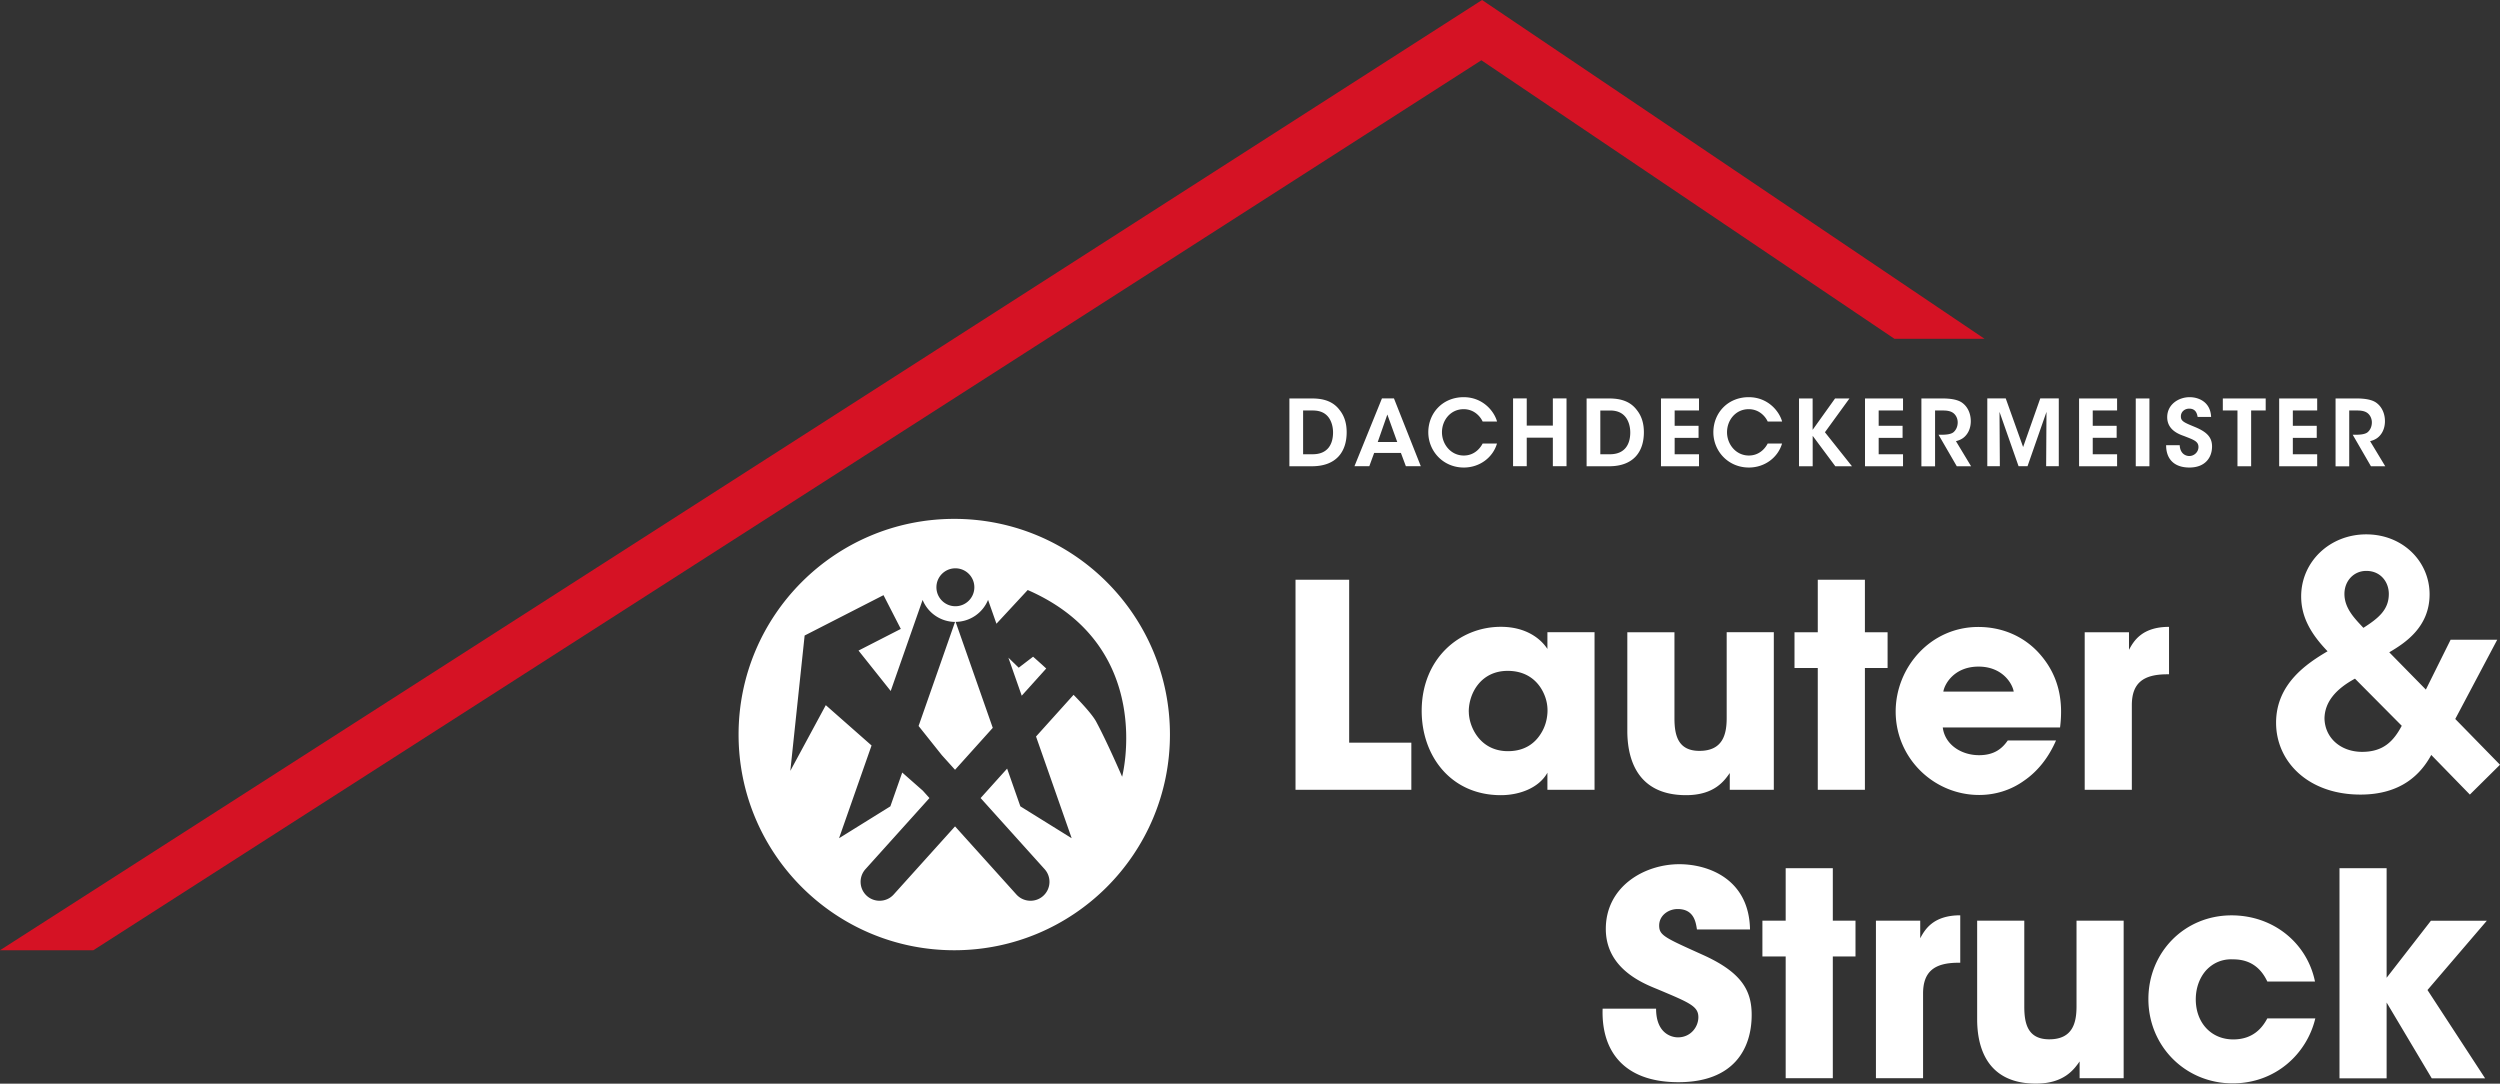 <svg xmlns="http://www.w3.org/2000/svg" viewBox="0 0 510.24 221.17"><rect x="0" y="0" width="510.24" height="221.17" fill="#333333" stroke="none"/><path d="m207.92 136.28-2.11-2.05 2.72 7.76 5-5.55a166 166 0 0 0-2.68-2.41l-2.93 2.24Z" style="fill:#fff"/><path d="M194.76 105.9c-24.31 0-44.02 19.71-44.02 44.02s19.71 44.02 44.02 44.02 44.02-19.71 44.02-44.02-19.71-44.02-44.02-44.02m.23 10.09c2.14 0 3.87 1.73 3.87 3.87s-1.73 3.87-3.87 3.87-3.87-1.73-3.87-3.87 1.73-3.87 3.87-3.87m28.75 31.32c-.72-1.33-2.56-3.39-4.63-5.5l-.71.79s-2.85 3.17-6.95 7.72l7.21 20.57c.02.06.03.12.05.18l-10.46-6.5-2.7-7.7c-1.76 1.95-3.59 3.99-5.41 6.01l13.06 14.51a3.86 3.86 0 0 1-.29 5.46c-.74.67-1.66.99-2.59.99-1.06 0-2.11-.43-2.88-1.28l-12.52-13.9c-6.84 7.6-12.52 13.9-12.52 13.9-.76.85-1.82 1.28-2.88 1.28a3.863 3.863 0 0 1-2.88-6.45l3.7-4.11 9.36-10.4-1.36-1.51-4.2-3.7-2.42 6.9-10.46 6.5c.02-.06.03-.12.05-.18l6.57-18.74-9.34-8.23-7.24 13.41 2.92-27.62 16.1-8.24 3.53 6.89-8.63 4.42 6.57 8.25 6.51-18.59a7.22 7.22 0 0 0 6.62 4.49l-7.44 21.24 4.75 5.96 2.69 2.98 7.7-8.56-7.58-21.63c3-.03 5.55-1.87 6.62-4.49l1.71 4.87 6.38-6.88c26.24 11.45 19.27 38.11 19.27 38.11s-3.02-7.02-5.29-11.23Zm40.67-28.99h10.95v33.25h12.69v9.62h-23.64zm61.03 42.87h-9.62v-3.48c-1.74 3.13-5.74 4.58-9.5 4.58-10.2 0-16.16-7.99-16.16-17.21 0-10.54 7.59-17.15 16.16-17.15 5.27 0 8.23 2.55 9.5 4.52v-3.42h9.62v32.15Zm-25.66-15.93c0 2.95 2.2 8.05 7.99 8.05 3.42 0 5.5-1.62 6.72-3.59.81-1.27 1.22-2.66 1.33-4.11s-.17-2.9-.81-4.23c-1.04-2.2-3.24-4.46-7.3-4.46-5.5 0-7.94 4.63-7.94 8.29v.06Zm62.24 15.93h-8.98v-3.42c-1.1 1.57-3.13 4.52-8.92 4.52-10.89 0-11.99-8.81-11.99-13.15v-20.1h9.62v17.55c0 3.53.75 6.66 5.1 6.66 4.81 0 5.56-3.42 5.56-6.72v-17.5h9.62v32.15Zm8.98-24.85h-4.75v-7.3H371v-10.72h9.62v10.72h4.63v7.3h-4.63v24.85H371zm25.51 12.11c.4 3.42 3.65 5.68 7.42 5.68 3.07 0 4.69-1.33 5.85-3.01h9.85c-1.56 3.59-3.82 6.37-6.55 8.23-2.66 1.91-5.85 2.9-9.15 2.9-9.21 0-17.03-7.47-17.03-17.03 0-8.98 7.07-17.26 16.86-17.26 4.92 0 9.15 1.91 12.17 5.1 4.06 4.35 5.27 9.5 4.52 15.41h-23.93Zm14.48-7.3c-.23-1.51-2.2-5.1-7.18-5.1s-6.95 3.59-7.18 5.1H411Zm14.49-12.11h9.04v3.59c.93-1.74 2.61-4.69 8.17-4.69v9.68h-.35c-4.92 0-7.24 1.79-7.24 6.31v17.26h-9.62zm84.2 1.52-8.57 16.18 9.13 9.34-6.15 6.09-7.88-8.09c-2.14 3.94-6.15 8.09-14.45 8.09-10.65 0-17.22-6.71-17.22-14.66s6.29-12.1 10.51-14.59c-3.53-3.66-5.39-7.12-5.39-11.2 0-7.05 5.81-12.66 13.28-12.66s12.93 5.53 12.93 12.24-5.05 9.96-8.23 11.83l7.47 7.61 5.05-10.17h9.54Zm-29.04 7.95c-3.94 2.14-6.15 4.77-6.22 8.09.07 4.01 3.32 6.85 7.68 6.85s6.43-2.21 8.09-5.32l-9.54-9.61Zm2.28-21.99c-2.49 0-4.43 2.01-4.43 4.7 0 3.04 2.28 5.19 3.87 6.92 3.04-1.94 5.19-3.67 5.19-6.92 0-2.49-1.73-4.7-4.56-4.7zM338 205.87c0 4.98 3.07 5.85 4.46 5.85 2.61 0 4.17-2.14 4.17-4.11 0-2.26-1.8-2.96-8.4-5.74-3.01-1.22-10.49-4.23-10.49-12.28 0-8.63 7.82-13.21 15-13.21 5.91 0 14.25 3.01 14.43 13.32h-10.83c-.23-1.45-.58-4.17-3.94-4.17-1.91 0-3.77 1.33-3.77 3.36s1.16 2.49 8.86 5.97c7.99 3.59 10.02 7.3 10.02 12.28 0 6.84-3.59 13.73-14.95 13.73s-15.76-6.6-15.47-15h10.89Zm26.45-10.66h-4.75v-7.3h4.75v-10.72h9.62v10.72h4.63v7.3h-4.63v24.85h-9.62zm18.42-7.3h9.04v3.59c.93-1.74 2.61-4.69 8.17-4.69v9.68h-.35c-4.92 0-7.24 1.79-7.24 6.31v17.26h-9.62zm50.55 32.15h-8.98v-3.42c-1.1 1.56-3.13 4.52-8.92 4.52-10.89 0-11.99-8.81-11.99-13.15v-20.1h9.62v17.55c0 3.53.75 6.66 5.1 6.66 4.81 0 5.56-3.42 5.56-6.72v-17.5h9.62v32.15Zm39.13-12.22c-1.74 7.3-8.17 13.27-16.86 13.27-9.73 0-17.21-7.65-17.21-17.2s7.36-17.09 16.97-17.09c8.52 0 15.41 5.62 17.03 13.5h-9.73c-1.04-2.2-2.96-4.52-6.95-4.52-2.26-.12-4.17.75-5.56 2.26-1.33 1.51-2.09 3.59-2.09 5.91 0 4.69 3.07 8.17 7.65 8.17 4 0 5.91-2.32 6.95-4.29h9.79Zm4.93-30.64h9.62v22.36l9.04-11.64h11.41l-12.11 14.14 11.76 18.02h-10.89l-9.21-15.47v15.47h-9.62v-42.87ZM263.17 81.32h4.39c1.72 0 4.23.17 5.87 2.39 1.01 1.27 1.42 2.8 1.42 4.51 0 3.91-2.06 6.94-7.09 6.94h-4.6V81.32Zm2.79 11.39h1.96c2.99 0 4.15-1.96 4.15-4.45 0-1.08-.28-2.24-.93-3.1-.58-.75-1.51-1.38-3.2-1.38h-1.98v8.94Zm13.51 2.44h-3.03l5.61-13.84h2.45l5.48 13.84h-3.05l-1.01-2.71h-5.46zm3.68-10.55-1.96 5.61h3.98zm22.38 5.92c-.84 2.86-3.53 4.9-6.77 4.9-4.23 0-7.25-3.35-7.25-7.2s2.86-7.16 7.24-7.16c3.98.02 6.24 2.95 6.79 4.97h-2.94c-.43-.95-1.66-2.51-3.87-2.52-2.69 0-4.43 2.26-4.43 4.71s1.81 4.75 4.45 4.75c2.47 0 3.59-1.94 3.85-2.45h2.94Zm3.28 4.63V81.31h2.79v5.55h5.33v-5.55h2.79v13.84h-2.79v-5.83h-5.33v5.83zm15.02-13.83h4.39c1.72 0 4.23.17 5.87 2.39 1.01 1.27 1.42 2.8 1.42 4.51 0 3.91-2.06 6.94-7.09 6.94h-4.6V81.32Zm2.79 11.39h1.96c2.99 0 4.15-1.96 4.15-4.45 0-1.08-.28-2.24-.93-3.1-.58-.75-1.51-1.38-3.2-1.38h-1.98v8.94ZM339 81.32h7.76v2.45h-4.97v3.14h4.88v2.45h-4.88v3.35h4.97v2.45H339zm24.71 9.2c-.84 2.86-3.53 4.9-6.77 4.9-4.23 0-7.25-3.35-7.25-7.2s2.86-7.16 7.24-7.16c3.98.02 6.24 2.95 6.79 4.97h-2.94c-.43-.95-1.66-2.51-3.87-2.52-2.69 0-4.43 2.26-4.43 4.71s1.81 4.75 4.45 4.75c2.47 0 3.59-1.94 3.85-2.45h2.94Zm3.45-9.2h2.79v6.41l4.58-6.41h2.94l-5.01 6.9 5.52 6.94h-3.4l-4.62-6.21v6.21h-2.79V81.32Zm13.48 0h7.76v2.45h-4.97v3.14h4.88v2.45h-4.88v3.35h4.97v2.45h-7.76zm11.51 0h4.19c2.15 0 3.38.34 4.13.88 1.14.82 1.76 2.22 1.76 3.76 0 1.01-.28 1.91-.75 2.58-.6.88-1.38 1.27-2.28 1.5l3.09 5.12h-2.92l-3.72-6.43h.54c.92 0 1.91-.06 2.49-.5.54-.45.88-1.18.88-2.02s-.41-1.61-1.03-2c-.5-.32-1.18-.43-1.96-.43h-1.63v11.39h-2.79V81.33Zm13.45 13.83V81.31h3.76l3.55 9.93 3.5-9.93h3.78v13.84h-2.58l.07-11.09-3.87 11.09h-1.83l-3.89-11.09.07 11.09zm18.73-13.83h7.76v2.45h-4.97v3.14H432v2.45h-4.88v3.35h4.97v2.45h-7.76zm11.57 0h2.79v13.84h-2.79zm8.97 9.53c.09 1.87 1.35 2.22 1.94 2.22 1.07 0 1.89-.86 1.89-1.83 0-1.18-.99-1.48-2.92-2.24-1.05-.37-3.46-1.23-3.46-3.85s2.34-4.09 4.58-4.09c1.83 0 4.26.97 4.38 4.04h-2.75c-.11-.64-.36-1.7-1.72-1.7-.92 0-1.7.64-1.7 1.57-.02 1.03.73 1.29 3.07 2.26 2.11.92 3.29 1.93 3.29 3.89 0 2.22-1.36 4.3-4.62 4.3s-4.77-1.89-4.75-4.56h2.77Zm11.79-7.08h-2.99v-2.45h8.75v2.45h-2.97v11.39h-2.79zm8.51-2.45h7.76v2.45h-4.97v3.14h4.88v2.45h-4.88v3.35h4.97v2.45h-7.76zm11.51 0h4.19c2.15 0 3.38.34 4.13.88 1.14.82 1.76 2.22 1.76 3.76 0 1.01-.28 1.91-.75 2.58-.6.88-1.38 1.27-2.28 1.5l3.09 5.12h-2.92l-3.72-6.43h.54c.92 0 1.91-.06 2.49-.5.54-.45.88-1.18.88-2.02s-.41-1.61-1.03-2c-.5-.32-1.18-.43-1.96-.43h-1.63v11.39h-2.79V81.33Z" style="fill:#fff"/><path d="M405.04 69.15 302.48 0 0 193.94h19.05L302.34 12.3l84.31 56.85z" style="fill:#d51224"/></svg>